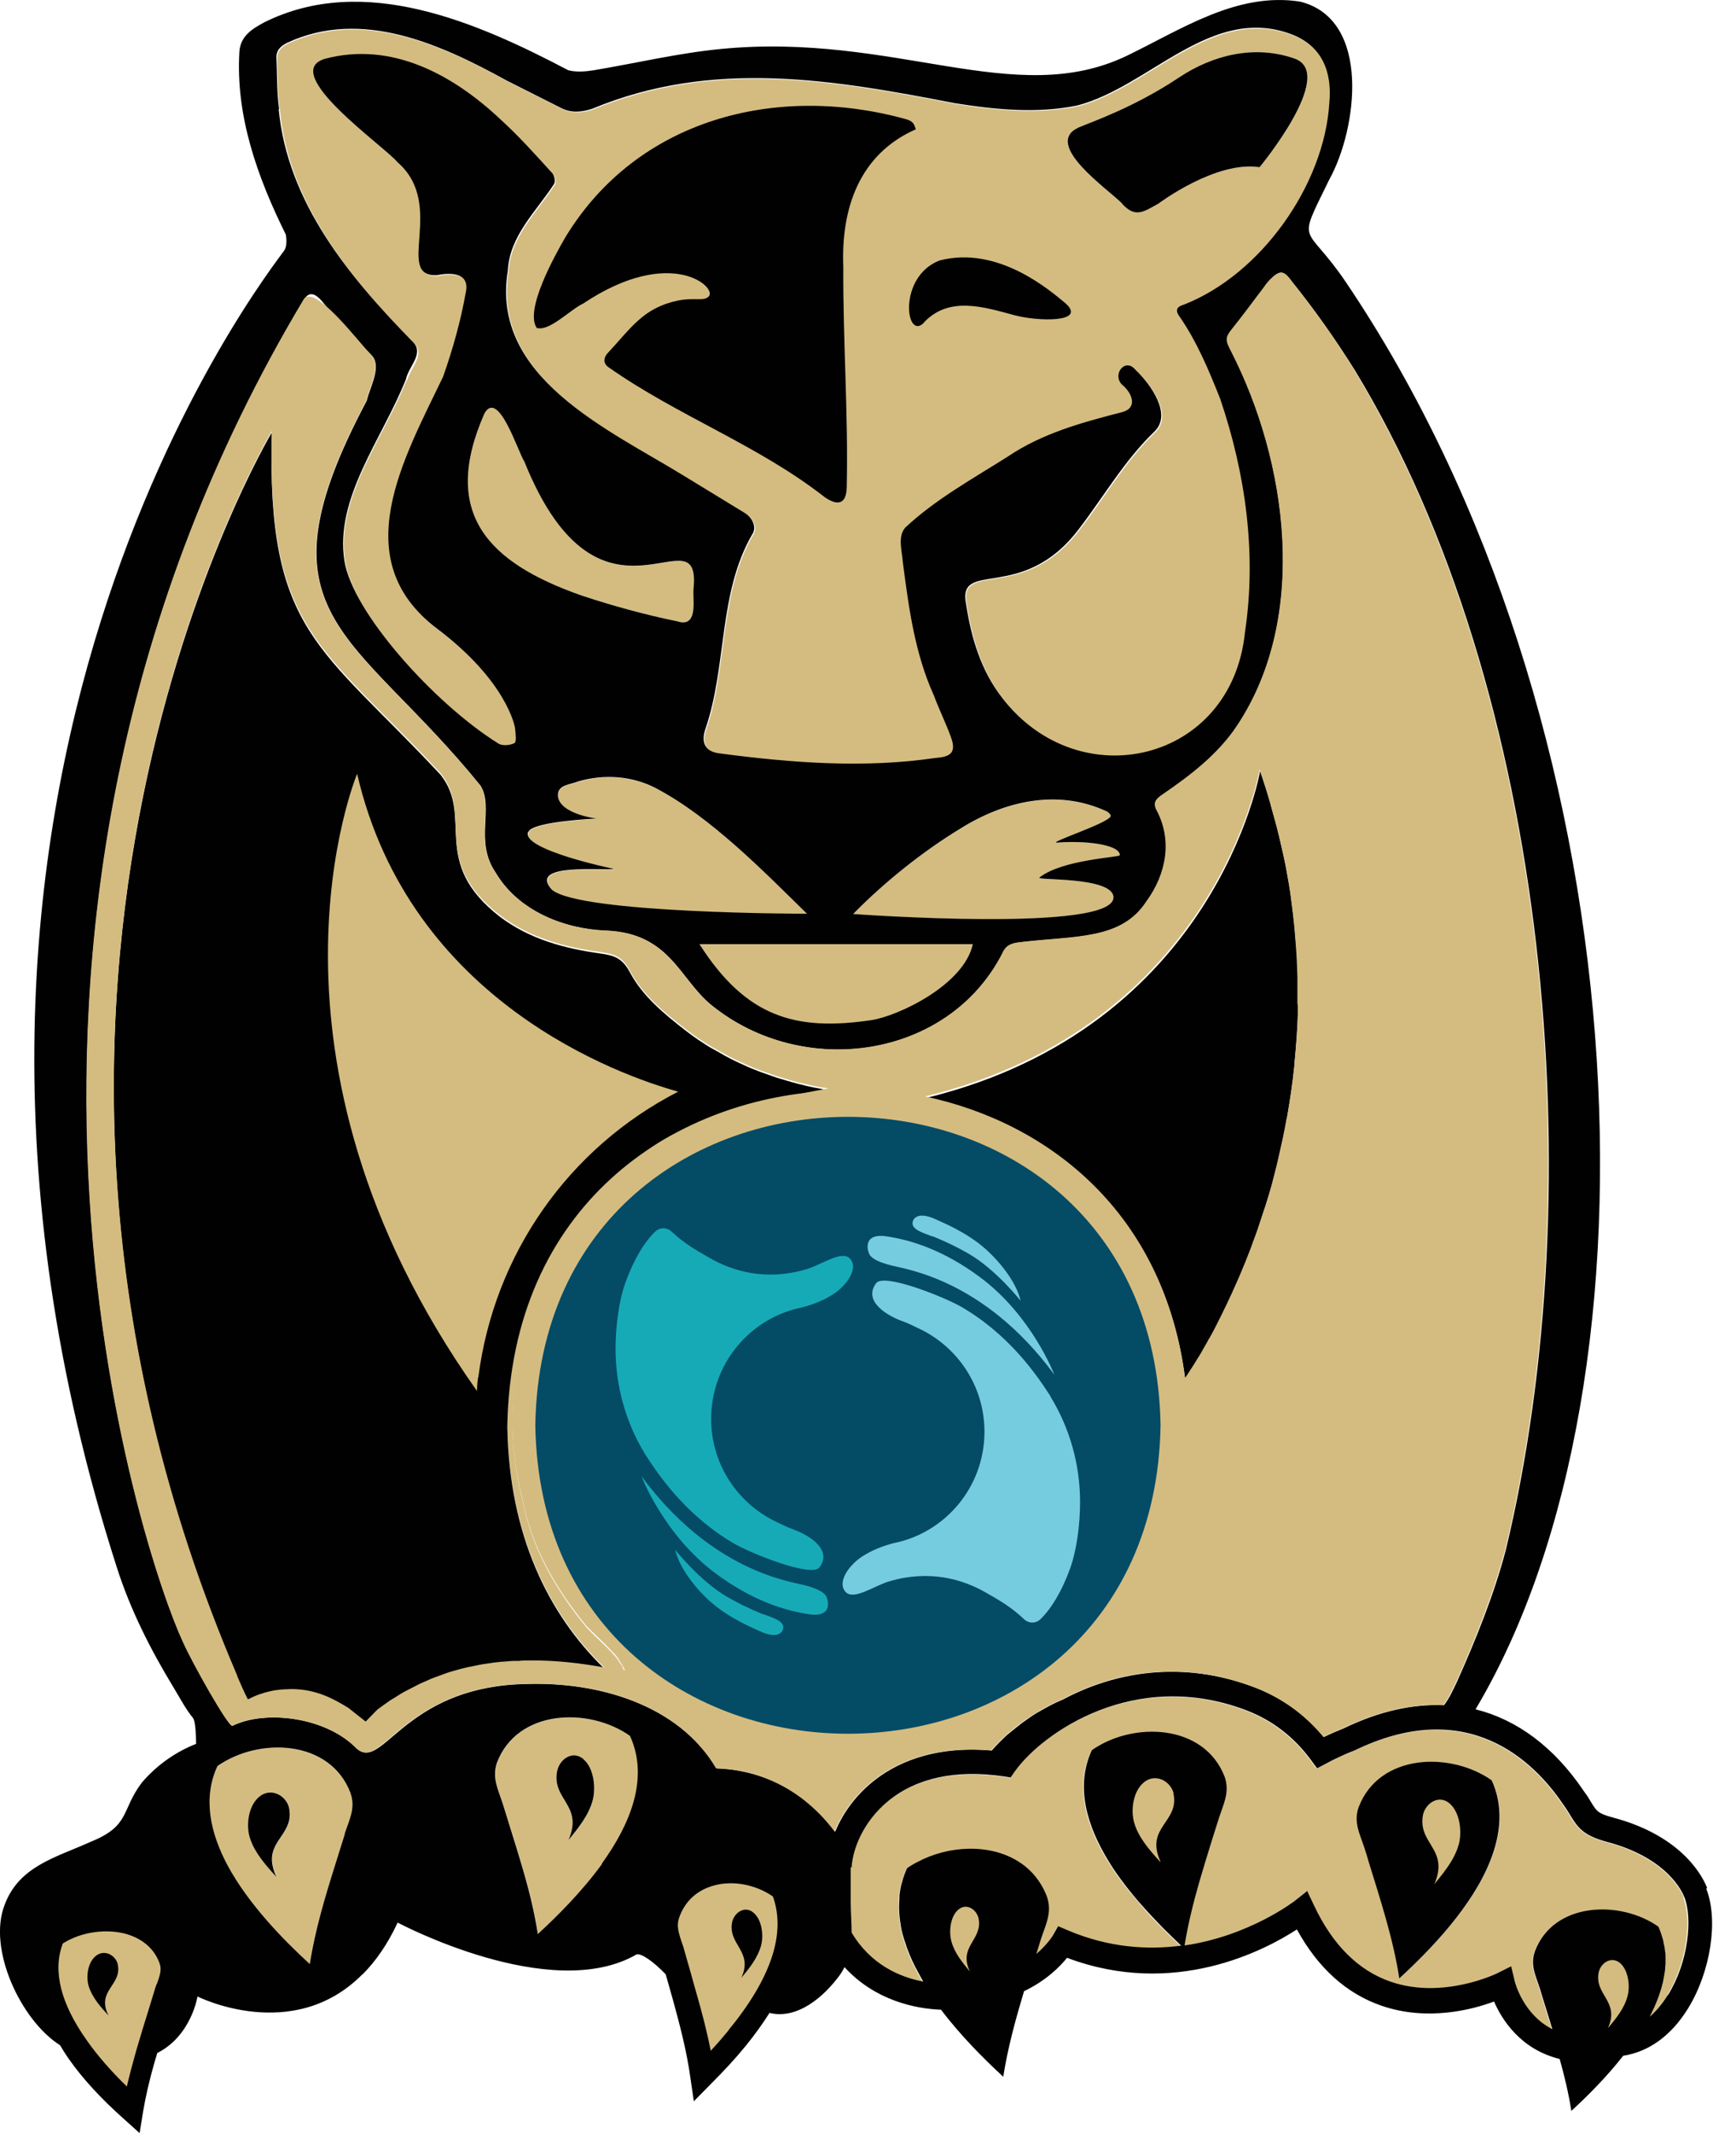 <svg fill="none" height="70" viewBox="0 0 57 70" width="57" xmlns="http://www.w3.org/2000/svg" xmlns:xlink="http://www.w3.org/1999/xlink"><clipPath id="a"><path d="m0 .001h57v70h-57z"/></clipPath><g clip-path="url(#a)"><path d="m23.314 35.658c-2.027-.578-10.002-3.882-11.849-11.985 0 0-5.031 10.152 3.296 22.092 0 0 1.157 1.742 1.216 1.569.548-4.378 3.492-9.679 7.329-11.677z" fill="#d4bc80"/><path d="m25.7 61.993c.676 1.675-.323 3.477-1.487 4.888l-.999.856c.03-.766-.285-1.532-.698-2.163-.135-.496-.285-.984-.42-1.479-.128-.443-.315-.796-.165-1.269.556-1.629 2.568-1.765 3.777-.834z" fill="#d4bc80"/><path d="m18.289 58.103c.098-.398.526-.661.864-.368.353.293.413.946.308 1.352-.135.496-.473.909-.796 1.307.503-1.164-.571-1.322-.368-2.29zm2.403-1.134c-1.352-.954-3.702-.879-4.37.886-.173.503.045.879.195 1.344.203.653.413 1.314.608 1.975.225.758.42 1.517.541 2.298.653-.601 1.464-1.404 2.11-2.305.939-1.306 1.554-2.808.924-4.19z" fill="#d4bc80"/><path d="m9.083 61.588c-.113-.128-.225-.248-.338-.383-.233-.285-.443-.578-.541-.924-.12-.406-.053-1.051.338-1.344.375-.285.841-.022.954.368.195.856-.698 1.059-.541 1.9.023.113.06.24.128.383zm2.425-2.741c-.668-1.765-3.019-1.84-4.37-.886-.488 1.059-.24 2.193.33 3.252.683 1.276 1.825 2.44 2.703 3.244.173-1.111.496-2.185.834-3.259.105-.338.21-.676.315-1.006.15-.466.36-.841.195-1.344z" fill="#d4bc80"/><path d="m5.615 64.343c.15.443-.038.773-.173 1.194-.195.623-.398 1.246-.578 1.877-.068.015-.143.038-.218.045l-.503 1.269-1.201-1.382c-.135-.075-.293-.105-.451-.143-.803-1.134-1.299-2.433-.766-3.65 1.179-.849 3.312-.766 3.882.781z" fill="#d4bc80"/><path d="m48.941 61.059c-.601 1.509-1.975 2.929-2.989 3.867-.203-1.314-.623-2.583-1.014-3.852-.045-.143-.09-.278-.128-.42-.15-.466-.36-.841-.195-1.344.668-1.765 3.019-1.84 4.37-.886.39.856.308 1.765-.045 2.636zm6.345 1.209c-.053-.135-.526-1.277-2.531-1.81-.773-.21-.961-.458-1.216-.879-.053-.09-.12-.195-.203-.315l-.037-.052c-.969-1.427-3.139-3.552-6.841-1.757-.24.098-.443.188-.638.278-.098.045-.188.09-.278.143l-.315.165-.21-.285c-.556-.751-1.262-1.292-2.103-1.615-3.672-1.404-6.713.743-7.607 1.998l-.143.203-.248-.037c-1.539-.225-2.846.052-3.77.811-.841.691-1.171 1.607-1.201 2.178h-.03v1.141c0 .323.03.661.03.999.631 1.059 1.592 1.464 2.35 1.607-.09-.143-.165-.293-.24-.443 0-.007-.007-.015-.015-.022-.15-.293-.27-.586-.36-.886 0-.015-.008-.03-.015-.045-.045-.143-.075-.285-.105-.428 0-.022 0-.037-.007-.06-.045-.285-.06-.578-.037-.864 0-.022 0-.045 0-.075.015-.135.037-.27.075-.406 0-.022.015-.053.023-.075.037-.143.09-.278.15-.413.105-.075.218-.143.338-.203 1.014-.541 2.373-.608 3.326-.015.406.255.736.631.931 1.149.18.526-.045.916-.203 1.412-.045.158-.098.308-.143.466.368-.308.533-.586.533-.593l.18-.315.338.143c1.337.563 2.606.638 3.702.496-.188-.173-.383-.368-.586-.571-.008-.007-.023-.022-.03-.03-.195-.195-.398-.406-.593-.631-.015-.015-.022-.03-.037-.045-.195-.225-.391-.451-.578-.691-.008-.007-.015-.022-.023-.03-.188-.248-.368-.503-.526-.758-.728-1.171-1.111-2.463-.563-3.657 1.359-.954 3.702-.879 4.37.886.173.503-.045.879-.195 1.344-.143.473-.293.946-.443 1.419-.278.909-.533 1.817-.683 2.748 2.133-.308 3.597-1.449 3.619-1.464l.406-.323.225.473c.608 1.292 1.457 2.133 2.508 2.501 1.727.601 3.484-.263 3.499-.27l.466-.233.12.503c.015.053.278 1.074 1.231 1.562-.135-.435-.27-.864-.398-1.299-.135-.435-.338-.781-.18-1.246.616-1.637 2.816-1.712 4.062-.819.06.135.105.27.143.406.015.045.023.098.03.143.015.09.037.173.045.263 0 .06.007.12.015.18v.225c0 .068 0 .135-.015.203 0 .06-.015.128-.03.188-.015.075-.022.158-.045.233 0 .03-.015.052-.022.083-.09.345-.225.691-.406 1.029.248-.218.443-.473.586-.706.676-1.096.803-2.523.533-3.206z" fill="#d4bc80"/><path d="m19.153 57.728c.353.293.413.946.308 1.352-.135.496-.473.909-.796 1.307.503-1.164-.571-1.322-.368-2.29.098-.398.526-.661.864-.368z" fill="#010101"/><path d="m9.489 59.31c-.105-.391-.578-.653-.954-.368-.383.293-.458.939-.338 1.344.098.338.308.638.541.924.105.128.225.255.338.383-.068-.143-.105-.27-.128-.383-.158-.834.728-1.044.541-1.9z" fill="#010101"/><path d="m3.864 64.453c.158.698-.721.864-.3 1.69-.27-.293-.541-.601-.653-.969-.09-.3-.038-.781.248-.999.278-.21.631-.015.706.278z" fill="#010101"/><path d="m24.041 63.065c-.158.751.706.961.3 1.84.263-.315.533-.653.646-1.051.09-.33.038-.849-.248-1.089-.27-.233-.616-.022-.698.3z" fill="#010101"/><g fill="#d4bc80"><path d="m17.216 15.146c-.203-.3-.849-2.395-1.307-1.584-1.457 3.304.128 4.918 3.206 5.985 1.021.338 2.072.623 3.124.841.623.203.533-.533.526-.924v-.09c.315-2.801-3.019 2.042-5.549-4.228z"/><path d="m35.403 4.189c.458-.195 1.847-.668 3.319-1.652 1.096-.728 2.478-1.081 3.8-.608 1.367.511-1.164 3.559-1.164 3.559-1.442-.21-3.319 1.194-3.319 1.194-.488.27-.758.481-1.201 0-.443-.466-2.606-1.937-1.442-2.493zm-22.047 8.275c-.781 1.952-2.358 3.897-2.02 5.977.27 1.69 2.936 4.671 5.054 5.985.12.083.383.06.526-.015.075-.045.03-.308.022-.473 0-.09-.285-1.562-2.553-3.274-3.019-2.275-1.104-5.579.188-8.275.315-.901.578-1.817.743-2.756.158-.646-.451-.676-.931-.578-1.434.083.315-2.32-1.306-3.702-.413-.511-3.897-2.929-2.395-3.394 2.208-.593 4.243.533 5.804 2.012.593.541 1.126 1.149 1.675 1.742.068.075.105.278.053.353-.586.901-1.457 1.705-1.517 2.846-.571 3.499 3.312 5.211 5.782 6.728.668.406 1.337.811 2.005 1.224.278.173.398.488.233.706-1.119 1.937-.819 4.318-1.539 6.398-.143.451.015.728.473.781 2.425.33 4.791.488 7.089.15.548-.037.683-.218.488-.736-.173-.443-.376-.871-.541-1.314-.631-1.389-.819-2.891-1.021-4.385-.015-.36-.18-.826.083-1.126 1.006-.939 2.208-1.599 3.364-2.328 1.141-.758 2.433-1.119 3.747-1.457.541-.135.338-.638.015-.894-.353-.345.09-.924.435-.496.503.481 1.216 1.464.616 2.027-.984.946-1.659 2.14-2.486 3.206-1.862 2.44-3.995.946-3.695 2.463.18 1.111.488 2.178 1.194 3.079 2.523 3.266 7.517 2.103 7.96-2.155.391-2.583.022-5.211-.811-7.667-.376-.946-.766-1.885-1.352-2.726-.135-.195-.06-.308.158-.368 2.523-.984 4.611-3.912 4.776-6.616.09-1.029-.24-1.862-1.216-2.245-2.651-1.014-4.686 1.712-7.066 2.328-1.329.27-2.673.135-4.002-.075-4.047-.781-7.967-1.457-11.917.18-.345.113-.691.143-1.021-.023-.593-.3-1.194-.601-1.787-.901-2.163-1.194-4.753-2.373-7.194-1.247-.24.12-.375.263-.368.533.023.548 0 1.111.09 1.66.293 3.086 2.328 5.527 4.415 7.659.368.383-.15.811-.233 1.209z"/><path d="m34.742 27.654c-.488.045 1.675-.638 1.727-.871.007-.045-.09-.143-.158-.165-1.607-.728-3.341-.315-4.768.571-1.239.751-2.516 1.772-3.529 2.808 0 0 8.605.631 8.545-.556-.037-.683-2.561-.541-2.433-.638.758-.601 2.643-.653 2.643-.736 0-.376-1.232-.488-2.027-.413z"/><path d="m28.6 33.479c.879-.128 3.049-1.149 3.342-2.493h-8.973c1.532 2.388 3.146 2.861 5.632 2.493z"/><path d="m21.542 25.874c-.788-.406-1.705-.466-2.553-.218-.248.098-.683.098-.661.466.045.608 1.276.751 1.276.751s-2.095.09-2.245.436c-.248.586 2.816 1.216 2.816 1.216-.3.068-2.861-.218-2.035.683.916.788 8.373.788 8.373.788-1.434-1.404-3.154-3.169-4.963-4.122z"/><path d="m19.994 43.686c.015-.36.06-.706.128-1.029-.075.33-.12.668-.128 1.029z"/><path d="m25.16 53.057s-.03-.022-.045-.03c-.173-.037-.345-.075-.503-.135.158.068.323.12.503.135.015 0 .03.022.045.03z"/><path d="m24.454 52.822s.053.023.075.038c-.022-.007-.053-.022-.075-.038z"/><path d="m25.423 53.478c-.075.045-.158.098-.24.15.083-.053.165-.105.24-.15z"/><path d="m25.025 53.727s-.023-.007-.038-.015c.015 0 .022.007.038.015z"/><path d="m20.519 54.863c-.022-.045-.052-.083-.075-.128.023.053.053.128.075.128z"/><path d="m20.519 54.862c-.022-.052-.052-.098-.083-.15 0 0 0 .007.007.022.023.045.045.083.075.128z"/><path d="m20.399 54.64s-.015-.03-.022-.037c0 .007.007.015.015.03v.015z"/><path d="m20.452 54.739s0-.015-.007-.023c-.015-.022-.03-.052-.045-.075 0 0 0-.007 0-.015.022.038.038.068.06.105z"/><path d="m20.43 54.687s-.015-.03-.03-.045c.015.023.03.053.045.075 0-.007-.007-.022-.015-.03z"/><path d="m20.377 54.598s-.052-.075-.075-.113c.03.045.06.09.09.135 0-.007-.007-.015-.015-.03z"/><path d="m20.061 54.197c.09.09.165.195.24.3.03.037.053.075.075.113-.083-.158-.188-.285-.315-.406z"/><path d="m42.123 37.376c-.015.06-.022.113-.037.165.015-.06.022-.113.037-.165z"/><path d="m41.951 38.111c-.015.06-.03.128-.045.188.015-.06.03-.128.045-.188z"/><path d="m42.356 29.236c.023.135.038.263.053.391-.015-.128-.037-.263-.053-.391z"/><path d="m42.581 33.907c0 .075 0 .15-.015.225 0-.075.007-.15.015-.225z"/><path d="m42.566 31.134c.007.12.015.24.022.36 0-.12-.015-.24-.022-.36z"/><path d="m42.266 36.611s-.015.068-.022.105c0-.037.015-.068.022-.105z"/><path d="m42.184 28.267c.03.135.053.263.075.398-.022-.135-.045-.263-.075-.398z"/><path d="m42.483 30.189c.015.128.03.255.037.383-.015-.128-.022-.255-.037-.383z"/><path d="m41.966 27.282c.03.128.06.255.09.383-.03-.128-.052-.255-.09-.383z"/><path d="m41.695 26.282c.03.113.06.218.09.33-.03-.113-.06-.218-.09-.33z"/><path d="m23.868 34.673c.083.045.165.09.248.128-.083-.037-.165-.083-.248-.128z"/><path d="m8.565 55.603c-.173.06-.3.12-.368.158.068-.038.195-.098.368-.158z"/><path d="m12.822 55.806c-.143.098-.285.203-.428.308.135-.113.278-.21.428-.308z"/><path d="m13.265 55.54c-.098.052-.195.12-.293.18.098-.06.195-.12.293-.18z"/><path d="m13.716 55.298c-.09.045-.18.09-.263.135.09-.045.173-.098.263-.135z"/><path d="m23.463 34.447c.083.053.173.098.255.143-.083-.045-.173-.098-.255-.143z"/><path d="m22.524 33.814c.128.098.263.195.391.285-.135-.09-.263-.188-.391-.285z"/><path d="m23.043 34.181c.09.06.18.12.27.173-.09-.052-.18-.113-.27-.173z"/><path d="m8.19 55.775-.045.022s.023-.007.045-.022z"/><path d="m16.57 54.532c-.06 0-.12.007-.18.015.06 0 .12-.015.18-.015z"/><path d="m14.174 55.095c-.083.037-.173.075-.255.113.083-.037.165-.075.255-.113z"/><path d="m16.089 54.595c-.068.007-.143.022-.21.03.068-.015.143-.022.21-.03z"/><path d="m14.648 54.923c-.083.03-.165.06-.248.09.083-.03.165-.06.248-.09z"/><path d="m15.609 54.673c-.075.015-.15.03-.225.045z"/><path d="m15.128 54.782c-.083.022-.158.045-.24.068.083-.022.158-.045.24-.068z"/><path d="m20.452 54.735s-.038-.075-.06-.105c-.03-.045-.06-.09-.09-.135-.293-.406-.706-.721-1.044-1.089-.999-1.216-1.802-2.591-2.095-4.16-1.074-3.995.526-8.47 3.672-11.091 1.539-1.442 4.611-2.065 6.39-2.388 0 0-.023 0-.053 0-5.099.278-10.393 3.747-10.513 11.001v.015.015c.06 3.507 1.329 6.135 3.199 7.937.225.045.443.09.661.143-.022 0-.052-.075-.075-.128z"/><path d="m25.37 35.314c.09.03.173.06.255.083-.083-.022-.165-.052-.255-.083z"/><path d="m26.023 35.509c.098.03.188.053.278.075-.09-.022-.18-.045-.278-.075z"/><path d="m25.018 35.181c.083.03.173.06.255.09-.083-.03-.165-.06-.255-.09z"/><path d="m27.03 35.736s.045.007.068.007c-.023 0-.045 0-.068-.007z"/><path d="m26.309 35.587c.278.068.503.113.661.143-.158-.03-.383-.075-.661-.143z"/><path d="m25.708 35.423c.09.03.173.053.255.075-.083-.022-.173-.045-.255-.075z"/><path d="m24.649 35.04c.083.037.165.068.248.098-.083-.03-.165-.068-.248-.098z"/><path d="m24.26 34.868c.083.038.165.075.248.113-.083-.037-.165-.075-.248-.113z"/><path d="m8.58 55.605c.09-.03.188-.06.293-.083.068-.015.135-.022.195-.037.128-.022.248-.03.36-.03 0 0 0 0-.008 0-.33 0-.623.075-.841.15z"/><path d="m24.529 52.861s.053.022.083.03c-.03-.015-.053-.022-.083-.03z"/><path d="m25.032 53.732c.053-.038.098-.06.15-.09-.045.03-.098.06-.15.09z"/><path d="m25.16 53.064c.105.068.173.285.263.428-.09-.143-.158-.353-.263-.428z"/><path d="m19.994 43.689c-.03.563.007 1.141.098 1.667-.075-.623-.113-1.164-.098-1.667z"/></g><path d="m36.837 6.681c.443.488.713.27 1.201 0 0 0 1.877-1.412 3.319-1.194 0 0 2.53-3.049 1.164-3.559-1.322-.473-2.703-.12-3.8.608-1.472.984-2.861 1.457-3.319 1.652-1.171.556.991 2.027 1.442 2.493z" fill="#010101"/><path d="m30.334 10.584c.826-.879 1.967-.511 2.974-.24.781.21 2.418.248 1.66-.406-.488-.398-2.193-1.892-4.122-1.389-1.374.533-1.111 2.651-.511 2.043z" fill="#010101"/><path d="m17.651 10.766c.406.098 1.096-.623 1.494-.803 2.913-1.945 4.453-.496 4.115-.225-.165.158-.481.015-1.014.128-1.134.24-1.532.909-2.298 1.727-.12.128-.158.323.022.451 2.268 1.599 4.926 2.561 7.111 4.273.406.278.706.255.721-.33.053-2.418-.128-4.828-.113-7.239-.075-1.907.526-3.687 2.38-4.505-.052-.15-.068-.27-.345-.338-4.22-1.164-8.801-.015-11.166 3.89-.33.571-1.359 2.403-.924 2.981z" fill="#010101"/><path d="m38.909 45.25s.045-.068.075-.105c.015-.023.022-.038.037-.06.022-.03.045-.068.068-.105.022-.03.045-.068.068-.105.022-.03.045-.068.068-.105.03-.045.06-.098.09-.15.022-.037.045-.068.068-.105.038-.06.075-.128.113-.195.022-.038.037-.068.06-.105.045-.083.09-.165.143-.255.015-.03.03-.06.053-.09.06-.105.12-.218.18-.338.007-.015.015-.03.022-.045.218-.42.443-.893.676-1.427 0 0 0-.015.007-.015.075-.165.143-.338.218-.518.015-.03.023-.06.038-.09.06-.158.128-.315.188-.481.015-.045.03-.09.045-.128.06-.158.113-.315.173-.473.015-.053.037-.105.052-.158.053-.158.105-.315.158-.481.022-.06.038-.12.06-.18.053-.165.098-.33.15-.496.015-.06.037-.128.052-.188.045-.173.09-.345.135-.526.015-.06.03-.128.045-.188.045-.188.09-.376.128-.571.015-.06.022-.113.038-.165.045-.218.09-.436.128-.661 0-.038.015-.068.022-.105.09-.526.173-1.074.233-1.644 0-.015 0-.038 0-.053.023-.255.045-.518.068-.781 0-.075.007-.15.015-.225.015-.21.023-.42.03-.631 0-.098 0-.195 0-.3 0-.195 0-.383 0-.578 0-.113 0-.225 0-.338 0-.188-.015-.375-.023-.563 0-.12-.015-.24-.022-.36-.015-.188-.03-.368-.045-.556-.015-.128-.023-.255-.038-.383-.022-.188-.045-.376-.068-.563-.015-.128-.037-.263-.052-.391-.03-.188-.06-.383-.098-.571-.022-.135-.045-.263-.075-.398-.038-.203-.083-.398-.135-.601-.03-.128-.053-.255-.09-.383-.053-.225-.12-.443-.18-.668-.03-.113-.06-.218-.09-.33-.098-.338-.203-.668-.323-1.014 0 0-1.442 8.418-10.986 10.73 4.077.864 7.855 3.837 8.53 9.244z" fill="#010101"/><path d="m15.699 45.194c-.038.233-.038.451-.038.451-7.802-11.016-3.935-20.252-3.935-20.252 1.727 7.479 8.643 9.905 10.543 10.43-3.597 1.847-6.045 5.331-6.563 9.371zm11.324-9.454s-.037 0-.06-.007c-.158-.03-.383-.068-.661-.143 0 0 0 0-.007 0-.09-.023-.18-.045-.278-.075-.015 0-.038-.007-.053-.015-.083-.023-.173-.045-.255-.075-.03-.007-.053-.015-.083-.023-.083-.022-.165-.052-.255-.083-.037-.015-.068-.022-.105-.037-.083-.03-.165-.06-.255-.09-.038-.015-.083-.03-.12-.045-.083-.03-.165-.068-.248-.098-.045-.022-.09-.037-.135-.06-.083-.037-.165-.075-.248-.113-.045-.022-.098-.045-.143-.068-.083-.037-.165-.083-.248-.128-.053-.023-.098-.053-.15-.083-.083-.045-.173-.098-.255-.143-.053-.03-.098-.053-.15-.083-.09-.053-.18-.113-.27-.173-.045-.03-.083-.053-.128-.083-.135-.09-.263-.188-.391-.285-.736-.571-1.427-1.141-1.847-1.93-.248-.466-.526-.548-.954-.608-1.186-.165-2.328-.466-3.312-1.209-2.328-1.81-.841-3.259-1.945-4.656-3.965-4.25-5.714-4.678-5.542-11.234 0 0-10.873 18.142-1.141 40.834v.015c0 .007.015.03.023.052 0 0-0.0.015.007.022.068.158.218.503.323.698 0 0 .015-.007.045-.022h.008c.068-.038.195-.098.368-.158h.007c.218-.075.511-.143.841-.15h.008c.038 0 .075-.007.113-.007.879-.007 1.472.36 1.907.616l.571.451.383-.383c.135-.113.278-.218.428-.315.052-.03.098-.06.15-.09.098-.06.195-.12.293-.18.06-.037.128-.068.188-.098.09-.045.173-.098.263-.135.068-.03.135-.06.21-.098.083-.037.165-.075.255-.113.075-.03.15-.06.225-.083.083-.03.165-.06.248-.09.083-.023.158-.053.24-.075.083-.023.158-.045.24-.068s.173-.045.255-.06l.225-.045c.09-.015.18-.038.27-.053.068-.015.143-.022.21-.03.098-.015.195-.03.293-.038.06 0 .12-.015.18-.015.105-.007.218-.022.33-.022h.135c.128 0 .255-.007.383-.015.819 0 1.637.075 2.448.233-1.87-1.802-3.139-4.43-3.199-7.937v-.015-.015c.128-7.254 5.414-10.723 10.513-11.001-.022 0-.045 0-.075-.015-.022 0-.045 0-.068-.007z" fill="#010101"/><path d="m44.608 59.308c-.173.503.045.879.195 1.344.045.143.09.278.128.42.391 1.269.811 2.538 1.014 3.852 1.014-.931 2.395-2.358 2.989-3.867.345-.871.436-1.78.045-2.636-1.359-.954-3.702-.878-4.37.886z" fill="#010101"/><path d="m54.754 65.473c-.143.233-.338.488-.586.706.173-.338.315-.683.406-1.029 0-.03.015-.052.022-.083.015-.075.03-.158.045-.233.007-.06.022-.128.03-.188 0-.068.007-.135.015-.203 0-.075 0-.15 0-.225 0-.06 0-.12-.015-.18-.007-.09-.022-.173-.045-.263-.007-.045-.015-.098-.03-.143-.038-.135-.083-.27-.143-.406-1.254-.886-3.454-.819-4.062.819-.158.466.045.811.18 1.246.128.435.27.864.398 1.299-.954-.488-1.216-1.509-1.232-1.562l-.12-.503-.466.233s-1.772.871-3.499.27c-1.059-.368-1.9-1.209-2.508-2.501l-.225-.473-.406.323s-1.487 1.156-3.619 1.464c.113-.698.285-1.389.481-2.073.068-.225.135-.451.203-.683.143-.473.293-.946.443-1.419.15-.466.36-.841.195-1.344-.668-1.765-3.019-1.84-4.37-.886-.548 1.201-.158 2.486.563 3.657.158.263.338.511.526.758.007.007.015.023.022.03.188.24.376.473.578.691.015.015.022.03.038.045.195.218.398.428.593.631.007.007.022.023.03.03.203.203.398.39.586.571-1.096.143-2.365.068-3.702-.496l-.338-.143-.18.315s-.173.285-.533.593c.045-.158.098-.308.143-.466.158-.488.383-.886.203-1.412-.195-.511-.526-.894-.931-1.149-.946-.601-2.305-.533-3.327.015-.12.06-.233.128-.338.203-.06.135-.113.278-.15.413 0 .022-.015.052-.022.075-.037.135-.06.27-.075.406v.075c-.022.285-.015.571.038.864 0 .022 0 .038.007.06.022.143.06.285.105.428 0 .015.007.03.015.045.09.3.21.593.36.886 0 .007.007.015.015.023.075.15.158.293.24.443-.758-.143-1.72-.548-2.35-1.607 0-.338-.03-.683-.03-.999v-1.141h.03c.03-.571.36-1.487 1.202-2.178.924-.758 2.223-1.036 3.769-.811l.248.038.143-.203c.894-1.254 3.935-3.402 7.607-1.997.841.323 1.547.864 2.103 1.615l.21.285.315-.165c.09-.053.188-.098.278-.143.203-.098.405-.188.638-.278 3.702-1.795 5.872.33 6.841 1.757l.038.053c.083.12.15.225.203.315.255.42.435.668 1.216.878 2.005.533 2.478 1.675 2.531 1.81.27.683.143 2.11-.533 3.206zm-27.341-5.369c-.623-.834-1.855-2.005-3.89-2.072-1.254-2.11-3.897-2.838-6.202-2.771-3.845.053-4.656 2.591-5.467 2.215-.068-.03-.143-.09-.21-.165-1.036-.984-2.959-1.194-4.01-.676-.113.053-1.322-2.065-1.629-2.771-1.254-2.673-8.328-23.466 3.972-44.026.338-.563.751.323 1.021.571.391.42.788.826 1.194 1.239.368.36-.053 1.066-.15 1.502-3.785 7.126-.435 7.487 3.74 12.638.443.743-.218 1.817.496 2.853.736 1.246 2.238 1.847 3.619 1.9 2.118.083 2.41 1.599 3.477 2.455 3.004 2.425 7.757 1.765 9.544-1.705.12-.278.3-.338.586-.368 1.817-.21 3.319-.068 4.145-1.337.661-.894.871-2.012.323-3.019-.12-.248.008-.36.203-.488.931-.638 1.847-1.337 2.47-2.29 2.343-3.567 1.629-8.65-.21-12.247-.188-.368-.218-.435.038-.758.36-.451.691-.909 1.044-1.367.068-.083.128-.173.203-.248.315-.315.435-.293.698.068.743.924 1.427 1.892 2.058 2.899 6.42 10.55 7.832 26.845 4.963 38.739-.39 1.472-.976 2.914-1.599 4.31-.12.248-.248.541-.428.773-1.036-.045-2.14.203-3.274.751-.225.09-.451.188-.668.293-.616-.736-1.374-1.284-2.253-1.622-2.455-.939-4.686-.481-6.315.391-.203.083-.398.18-.586.285-.06.03-.113.068-.173.098-.135.075-.263.158-.391.248-.06.045-.12.083-.18.128-.12.09-.24.188-.36.285-.053.045-.105.083-.158.128-.158.15-.315.3-.458.466-.015.007-.022.03-.03.037-1.967-.173-3.214.451-3.927 1.036-.593.488-.984 1.066-1.216 1.622zm-3.499 6.533c-.18.218-.368.436-.578.661-.128-.653-.293-1.276-.451-1.825-.068-.248-.143-.496-.21-.751-.068-.24-.143-.488-.21-.736-.022-.09-.052-.173-.083-.255-.113-.338-.165-.541-.09-.781.225-.668.721-.946 1.089-1.059.195-.06.398-.09.608-.09.481 0 .984.15 1.389.435.435 1.209-.06 2.688-1.464 4.393zm-4.145-5.474c-.653.901-1.457 1.705-2.11 2.305-.12-.781-.315-1.539-.541-2.298-.195-.661-.406-1.314-.608-1.975-.15-.466-.36-.841-.195-1.344.668-1.765 3.019-1.84 4.37-.886.631 1.382.015 2.891-.924 4.19zm-8.448-.976c-.105.338-.21.676-.315 1.006-.338 1.074-.661 2.148-.834 3.259-.879-.803-2.02-1.975-2.703-3.244-.563-1.059-.818-2.193-.33-3.252 1.359-.954 3.702-.879 4.37.886.173.503-.045.879-.195 1.344zm20.62-29.203c-.293 1.344-2.463 2.365-3.341 2.493-2.486.368-4.107-.105-5.632-2.493zm-9.702-10.595c-1.059-.218-2.103-.503-3.124-.841-3.079-1.074-4.663-2.688-3.206-5.985.458-.803 1.104 1.284 1.307 1.584 2.523 6.263 5.865 1.419 5.549 4.228v.09c.007.39.098 1.126-.526.924zm-4.888 6.908c.143-.345 2.245-.435 2.245-.435s-1.232-.143-1.277-.751c-.015-.368.413-.36.661-.466.849-.248 1.765-.188 2.553.218 1.81.954 3.529 2.718 4.963 4.122 0 0-7.457 0-8.373-.788-.826-.901 1.742-.616 2.035-.683 0 0-3.064-.631-2.816-1.216zm19.208 2.14c.06 1.187-8.545.556-8.545.556 1.014-1.036 2.29-2.058 3.529-2.808 1.419-.886 3.154-1.307 4.768-.571.068.022.165.12.158.165-.045.233-2.208.916-1.727.871.803-.068 2.02.045 2.027.413 0 .075-1.885.135-2.643.736-.128.098 2.395-.038 2.433.638zm-27.393-25.846c-.083-.548-.06-1.104-.09-1.66-.015-.27.12-.413.368-.533 2.44-1.126 5.024.053 7.194 1.247.593.3 1.194.601 1.787.901.338.173.676.135 1.021.023 3.95-1.637 7.877-.961 11.917-.18 1.329.21 2.673.345 4.002.075 2.388-.616 4.415-3.349 7.066-2.328.976.383 1.314 1.216 1.216 2.245-.165 2.696-2.253 5.632-4.776 6.616-.218.06-.293.173-.158.368.586.841.976 1.78 1.352 2.726.834 2.455 1.201 5.084.811 7.667-.436 4.258-5.437 5.422-7.96 2.155-.706-.901-1.021-1.967-1.194-3.079-.3-1.509 1.84-.022 3.694-2.463.826-1.074 1.502-2.26 2.486-3.206.593-.563-.113-1.547-.616-2.027-.345-.42-.788.158-.435.496.323.263.518.758-.015.893-1.314.338-2.613.691-3.747 1.457-1.149.728-2.358 1.389-3.364 2.328-.263.3-.105.766-.083 1.126.195 1.494.391 2.996 1.021 4.385.165.443.375.871.541 1.314.203.526.06.698-.488.736-2.298.338-4.663.173-7.088-.15-.458-.052-.616-.33-.473-.781.721-2.08.42-4.46 1.539-6.398.158-.218.037-.533-.233-.706-.668-.406-1.337-.819-2.005-1.224-2.47-1.517-6.36-3.229-5.782-6.728.053-1.141.931-1.945 1.517-2.846.052-.075.015-.278-.053-.353-.541-.593-1.081-1.201-1.675-1.742-1.562-1.479-3.597-2.606-5.805-2.012-1.502.466 1.982 2.883 2.395 3.394 1.615 1.389-.128 3.792 1.307 3.702.473-.098 1.081-.068.931.578-.165.939-.428 1.862-.743 2.756-1.292 2.696-3.206 6-.188 8.275 2.268 1.712 2.546 3.184 2.553 3.274.015.165.053.436-.022.473-.135.075-.406.098-.526.015-2.11-1.314-4.783-4.303-5.054-5.985-.33-2.08 1.246-4.017 2.02-5.977.083-.406.601-.834.233-1.209-2.088-2.133-4.123-4.566-4.415-7.659zm-4.025 61.522c-.03.083-.06.165-.083.255l-.165.541c-.143.458-.285.916-.42 1.382-.12.428-.225.819-.308 1.179-.533-.518-.976-1.029-1.322-1.524-.856-1.209-1.119-2.275-.781-3.169.601-.383 1.442-.503 2.125-.3.36.113.841.368 1.051.946.075.21.023.375-.09.691zm50.912-3.154c-.105-.278-.736-1.69-3.086-2.313-.496-.135-.541-.203-.728-.511-.06-.105-.135-.225-.233-.353l-.03-.045c-.961-1.412-2.17-2.305-3.522-2.643 0 0-0-.015.007-.023 6.45-10.858 5.399-32.492-4.265-46.804-1.359-2.012-1.645-1.126-.548-3.379.909-1.637 1.397-5.249-.961-5.835-2.072-.323-3.89.909-5.677 1.772-3.687 1.78-7.622-.773-13.336-.218-1.404.135-2.786.466-4.175.698-.278.045-.578.068-.841 0-2.974-1.562-6.706-3.206-9.987-1.569-.368.203-.773.428-.811.961-.128 2.118.601 4.138 1.524 6.0.03.165.038.398-.053.526-.436.631-13.787 17.384-5.497 43.207.443 1.389 1.104 2.696 1.862 3.942.21.345.398.713.653 1.021v.007c.06.09.09.496.09.826-.661.263-1.269.676-1.78 1.269-.698.924-.368 1.419-1.697 1.952-1.111.503-2.335.788-2.808 2.058-.571 1.442.526 3.792 1.817 4.611.09.15.188.308.3.466.443.631 1.044 1.284 1.787 1.945l.526.473.113-.698c.083-.496.203-1.021.383-1.652.03-.098.06-.188.083-.278 1.119-.563 1.322-1.855 1.322-1.855s3.124 1.577 5.407-.721c.015-.007.023-.015.038-.022-.007 0-.023.015-.03.022.42-.42.819-.976 1.156-1.705 0 0 5.024 2.681 7.847 1.044.158-.037.541.225.954.653.015.053.03.105.045.158.068.248.143.496.21.743.203.743.436 1.615.556 2.493l.113.773.548-.556c.443-.443.826-.856 1.156-1.262.3-.368.556-.728.781-1.081.924.225 1.795-.541 2.305-1.239.06-.083.113-.173.158-.263.999 1.096 2.335 1.367 3.169 1.397.646.856 1.412 1.615 2.042 2.2.15-.954.406-1.885.683-2.808.721-.345 1.179-.803 1.412-1.096 3.522 1.329 6.495-.248 7.547-.931.691 1.262 1.622 2.103 2.771 2.501 1.517.526 2.996.128 3.702-.135.255.586.864 1.569 2.155 1.885.158.563.293 1.126.383 1.704.526-.48 1.156-1.111 1.704-1.81.841-.128 1.577-.661 2.125-1.547.751-1.216 1.006-2.914.601-3.935z" fill="#010101"/><path d="m42.611 32.976v.3c0 .21-.015.42-.03.631 0 .075 0 .15-.015.225-.015.263-.037.526-.068.781v.053c-.06.563-.135 1.111-.233 1.645 0 .037-.015.068-.023.105-.037.225-.083.443-.128.661-.015.06-.023.113-.038.165-.045.195-.083.383-.128.571-.015.06-.03.128-.045.188-.045.18-.09.353-.135.526-.015.068-.038.128-.053.188-.045.165-.098.33-.15.496-.015.06-.037.12-.06.18-.052.165-.105.323-.158.481-.015.052-.037.105-.052.158-.06.165-.113.323-.173.473-.015.045-.03.09-.045.128-.06.165-.128.323-.188.481-.015.03-.022.06-.038.09-.075.18-.143.353-.218.518 0 0 0 .015-.007.015-.233.533-.466 1.014-.676 1.427-.008.015-.015.03-.023.045-.06.12-.12.233-.18.338-.015.03-.03.06-.053.09-.045.09-.098.173-.143.255-.023.037-.038.068-.06.105-.037.068-.075.135-.113.195-.023.038-.045.075-.068.105-.03.053-.06.105-.09.15-.023.038-.045.075-.068.105-.022.037-.045.075-.068.105-.022.037-.045.075-.068.105-.015.022-.022.038-.037.06-.03.037-.053.075-.075.105-.676-5.407-4.453-8.38-8.53-9.244 9.544-2.313 10.986-10.73 10.986-10.73.12.338.225.676.323 1.014.03.113.06.218.09.33.06.225.128.451.18.668.03.128.06.255.09.383.045.203.09.406.135.601.03.135.052.263.075.398.038.195.068.383.098.571.022.135.037.263.052.391.023.188.053.375.068.563.015.128.03.255.038.383.015.188.03.376.045.556.007.12.015.24.022.36.007.188.015.376.023.563v.338.578zm-22.753 21.746c-.811-.15-1.629-.24-2.448-.233-.128 0-.255 0-.383.015-.045 0-.09 0-.135 0-.113 0-.218.015-.33.022-.06 0-.12.007-.18.015-.098.007-.195.022-.293.037-.068.008-.143.023-.21.03-.09.015-.18.03-.27.052-.075.015-.15.03-.225.045-.083.022-.173.037-.255.06-.083.022-.158.045-.24.068-.083.022-.158.045-.24.075-.083.03-.165.06-.248.09-.075.03-.15.052-.225.083-.083.037-.173.075-.255.113-.068.03-.143.06-.21.098-.09.045-.18.09-.263.135-.06.03-.128.068-.188.098-.098.053-.195.12-.293.18-.052.03-.098.06-.15.09-.143.098-.285.203-.428.308l-.383.391-.571-.451c-.436-.263-1.029-.623-1.907-.616-.023 0-.06.007-.113.007-.12 0-.233.015-.36.03-.06.007-.128.023-.195.038-.105.022-.203.052-.293.083 0 0 0 0-.007 0-.173.06-.3.12-.368.158h-.008c-.023.015-.045.022-.045.022-.105-.195-.255-.541-.323-.698 0-.007 0-.015-.007-.022-.008-.022-.015-.037-.023-.052 0 0 0-.008 0-.015-9.732-22.692 1.141-40.834 1.141-40.834-.165 6.556 1.584 6.991 5.542 11.234 1.104 1.389-.391 2.838 1.945 4.656.984.743 2.125 1.051 3.312 1.209.428.06.706.143.954.608.42.796 1.111 1.359 1.847 1.93.128.098.263.195.391.285.045.03.083.052.128.083.09.06.18.12.27.173.052.03.098.06.15.083.083.053.173.098.255.143.052.03.098.052.15.083.083.045.165.09.248.128.052.022.098.045.143.068.083.037.165.075.248.113.045.023.09.038.135.06.083.038.165.068.248.098.037.015.083.03.12.045.083.03.173.06.255.09.038.015.068.022.105.037.09.03.173.06.255.083.03.007.052.015.083.023.09.03.173.052.255.075.015 0 .037.007.053.015.098.03.188.052.278.075h.007c.278.068.503.113.661.143.022 0 .037 0 .06.007.022 0 .045.008.068.008.03 0 .06.007.075.015h.052c-1.787.323-4.851.946-6.39 2.388-3.146 2.628-4.746 7.104-3.672 11.091.285 1.562 1.096 2.944 2.095 4.16.338.36.751.683 1.044 1.089-.075-.105-.143-.203-.24-.3.128.12.233.248.315.406.007.015.015.03.022.037.007.015.023.03.03.045 0 0 .007.015.015.03.03.045.06.098.083.15-.218-.052-.443-.098-.661-.143zm24.607-42.592c-.631-1.006-1.314-1.975-2.058-2.899-.255-.353-.383-.383-.698-.068-.075.075-.143.158-.203.248-.345.458-.683.916-1.044 1.367-.255.315-.225.391-.038.758 1.84 3.597 2.561 8.681.21 12.247-.623.954-1.539 1.652-2.47 2.29-.188.128-.315.248-.203.488.548 1.006.33 2.125-.323 3.019-.826 1.269-2.328 1.119-4.145 1.337-.285.037-.466.09-.586.368-1.78 3.469-6.54 4.13-9.544 1.705-1.066-.856-1.359-2.373-3.477-2.455-1.382-.053-2.884-.653-3.619-1.9-.713-1.036-.052-2.11-.496-2.853-4.175-5.144-7.524-5.512-3.74-12.638.09-.435.518-1.141.15-1.502-.398-.413-1.877-2.373-2.215-1.81-12.3 20.56-5.226 41.353-3.972 44.026.308.706 1.509 2.831 1.629 2.771 1.051-.511 2.974-.308 4.01.676.075.083.143.135.21.165.803.368 1.622-2.163 5.467-2.215 2.313-.068 4.956.661 6.202 2.771 2.035.075 3.267 1.239 3.89 2.072.233-.556.623-1.134 1.216-1.622.713-.586 1.967-1.209 3.927-1.036.007-.015.015-.03.03-.037.143-.165.3-.315.458-.466.052-.045.105-.09.158-.128.113-.098.233-.195.36-.285.06-.045.12-.09.18-.128.128-.083.255-.165.391-.248.06-.03.113-.068.173-.098.188-.105.383-.203.586-.285 1.629-.879 3.86-1.329 6.315-.391.878.338 1.637.879 2.253 1.622.218-.105.443-.203.668-.293 1.134-.548 2.238-.796 3.274-.751.18-.233.308-.526.428-.773.623-1.397 1.201-2.838 1.599-4.31 2.861-11.895 1.457-28.189-4.963-38.739z" fill="#d4bc80"/><path d="m53.191 64.416c.278.24.338.758.248 1.089-.105.398-.376.736-.646 1.051.406-.886-.458-1.089-.3-1.84.075-.315.42-.526.698-.3z" fill="#d4bc80"/><path d="m47.589 59.176c-.338-.285-.766-.022-.864.368-.143.698.383.976.488 1.517.038.203.023.451-.12.773.203-.248.406-.496.571-.773.098-.165.18-.345.233-.533.113-.406.045-1.059-.308-1.352z" fill="#d4bc80"/><path d="m38.526 58.841c.218.961-.946 1.104-.421 2.253h-.015c-.353-.391-.706-.788-.849-1.277-.12-.406-.045-1.051.338-1.344.376-.285.849-.022.954.368z" fill="#d4bc80"/><path d="m32.129 62.948c.15.713-.676.909-.285 1.75-.248-.3-.511-.623-.608-.999-.083-.315-.037-.811.233-1.036.263-.218.586-.015.661.285z" fill="#d4bc80"/><path d="m17.576 46.772c.113 6.743 5.189 10.122 10.265 10.122 5.076 0 10.152-3.372 10.265-10.122-.113-6.743-5.189-10.122-10.265-10.122-5.076 0-10.152 3.372-10.265 10.122z" fill="#044b66"/><path d="m34.487 45.813c-.022-.037-.045-.075-.075-.113-.728-1.134-1.659-2.118-2.823-2.801-.533-.315-2.568-1.141-2.824-.788-.458.623.458 1.096.811 1.224.188.068.368.15.548.24 1.292.586 2.2 1.885 2.2 3.409 0 1.81-1.284 3.319-2.989 3.657-.338.09-.691.218-1.036.443-.42.278-.819.826-.541 1.149.263.308.954-.203 1.457-.345 1.314-.383 2.388-.06 3.131.36.503.285.886.511 1.284.894.09.09.323.18.526 0 .353-.338.713-.924.984-1.682.21-.586.323-1.427.323-2.163 0-1.269-.353-2.455-.969-3.462z" fill="#76ccdf"/><path d="m29.253 41.524c.488.128 3.056.458 5.362 3.582 0 0-.728-1.922-2.433-3.191-1.202-.894-2.268-1.224-3.079-1.344-.811-.12-.623.526-.526.638.105.12.308.218.676.315z" fill="#76ccdf"/><path d="m30.619 40.567c.548.225.849.383 1.179.571.901.518 1.712 1.547 1.712 1.547-.098-.466-.518-1.126-1.141-1.69-.631-.563-1.427-.879-1.615-.969-.661-.315-.819 0-.788.158.045.203.428.3.646.391z" fill="#76ccdf"/><path d="m21.188 47.731c.022.038.045.075.075.113.728 1.134 1.659 2.118 2.823 2.801.533.315 2.568 1.141 2.823.788.458-.623-.458-1.096-.811-1.224-.188-.068-.368-.15-.548-.24-1.292-.586-2.2-1.885-2.2-3.409 0-1.81 1.284-3.319 2.989-3.657.338-.09.691-.218 1.036-.443.42-.278.819-.826.541-1.149-.263-.308-.954.203-1.457.345-1.314.383-2.388.06-3.131-.36-.503-.285-.886-.511-1.284-.886-.09-.09-.323-.18-.526 0-.353.338-.713.924-.984 1.682-.21.586-.323 1.427-.323 2.163 0 1.269.353 2.455.969 3.462z" fill="#16aab7"/><path d="m26.421 52.021c-.488-.128-3.056-.458-5.362-3.582 0 0 .728 1.922 2.433 3.191 1.202.894 2.268 1.224 3.079 1.344.811.12.623-.526.526-.638-.105-.12-.308-.218-.676-.315z" fill="#16aab7"/><path d="m25.063 52.978c-.548-.225-.849-.383-1.179-.571-.901-.518-1.712-1.547-1.712-1.547.098.466.518 1.126 1.141 1.69.631.563 1.427.879 1.614.969.661.315.819 0 .788-.158-.045-.203-.428-.3-.646-.39z" fill="#16aab7"/></g></svg>